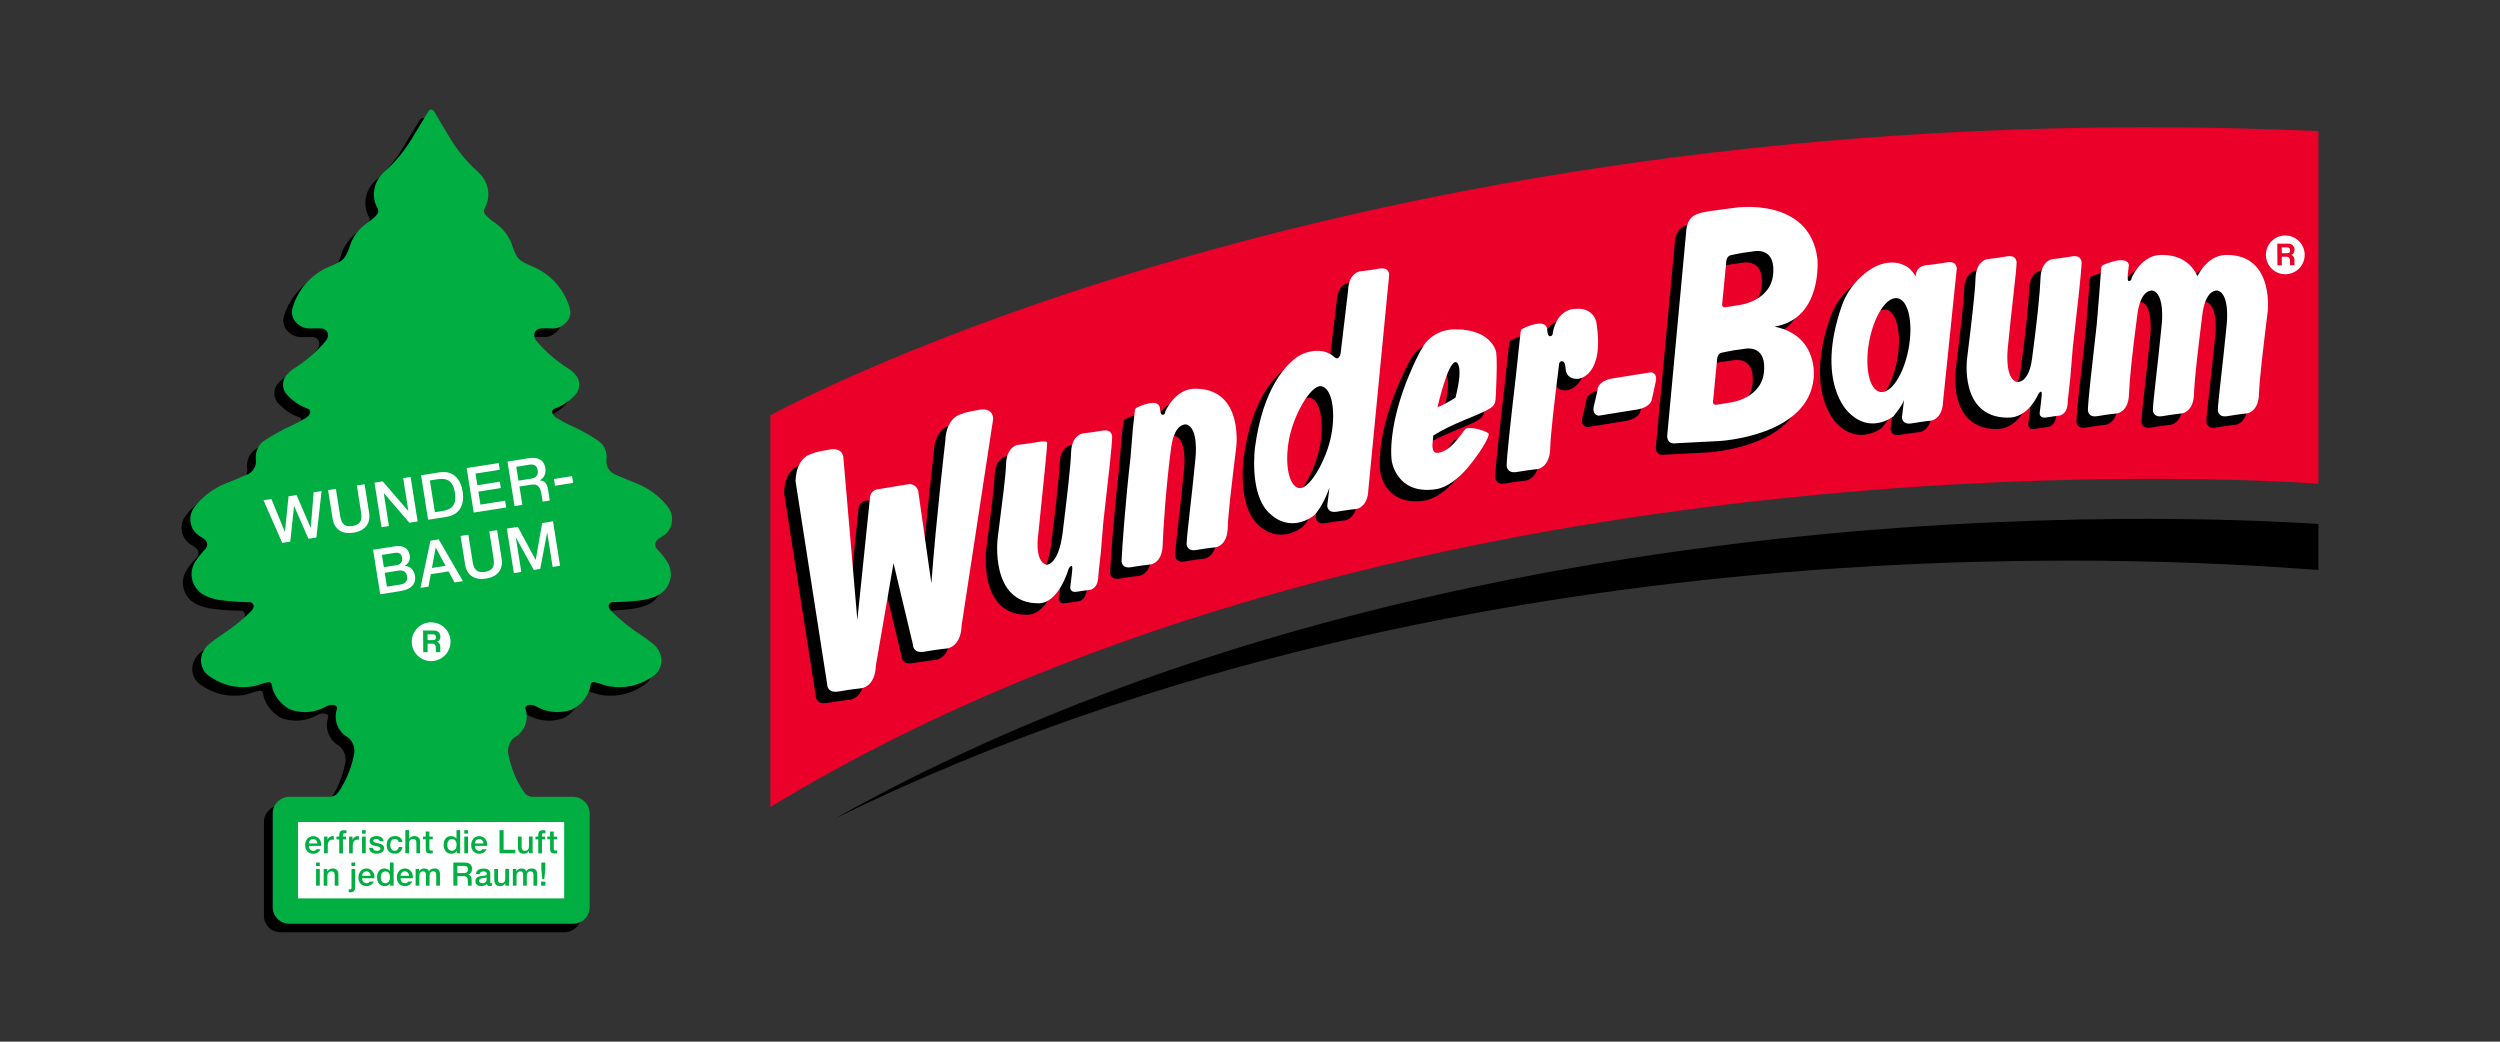 <?xml version="1.0" encoding="utf-8"?>
<!-- Generator: Adobe Illustrator 25.2.1, SVG Export Plug-In . SVG Version: 6.00 Build 0)  -->
<svg version="1.1" id="WB_Tree__x2B__Banner_Logo" xmlns="http://www.w3.org/2000/svg" xmlns:xlink="http://www.w3.org/1999/xlink"
	 x="0px" y="0px" viewBox="0 0 432 180" style="enable-background:new 0 0 432 180;" xml:space="preserve">
<rect x="0" y="0" width="432" height="180" fill="#333333" stroke="none"/>
<style type="text/css">
	.st0{fill:#EA0029;}
	.st1{fill:#FFFFFF;}
	.st2{fill-rule:evenodd;clip-rule:evenodd;}
	.st3{fill-rule:evenodd;clip-rule:evenodd;fill:#00AE42;}
	.st4{fill:#00AE42;}
	.st5{fill-rule:evenodd;clip-rule:evenodd;fill:#FFFFFF;}
</style>
<g>
	<g>
		<g>
			<path class="st0" d="M133.12,139.45V71.77c0,0,101.82-56.46,267.5-49.12v60.94C400.62,83.59,245.15,71.41,133.12,139.45z"/>
			<path d="M400.61,98.49c-17.19-1.16-144.51-11.97-256.3,42.94l0,0C253.73,80,391.86,90.1,400.62,90.53l0,0v7.96L400.61,98.49z"/>
		</g>
		<g>
			<g>
				<path d="M321.02,60.97c-0.83,4.47,0.01,8.38,1.89,8.73c1.88,0.35,4.07-2.99,4.91-7.46s-0.01-8.38-1.89-8.73
					C324.05,53.16,321.86,56.5,321.02,60.97z M329.05,49.76c0.02-2.01,2.05-1.97,2.05-1.97c0.04-0.01,1.33-0.13,3.39-0.48
					c1.72-0.29,1.66,1.09,1.66,1.09l-2.37,22.96c-0.1,3.07-2.05,3.3-2.05,3.3c-0.04,0.01-1.33,0.13-3.39,0.48
					c-1.72,0.29-1.66-1.09-1.66-1.09l0.37-3.04c0,0-0.03,0.67-1.84,2.91c0,0-3.95,3.19-7.75-0.69c0,0-5.85-5.15-1.12-18.58
					c1.68-4.51,5.34-6.38,5.34-6.38s2.05-1.36,4.45-0.79c0,0,1.26,0.31,1.94,0.99C328.81,49.23,329.05,49.76,329.05,49.76z"/>
				<path d="M155.76,113.3c0,0-0.07,1.64,1.97,1.29c2.44-0.42,3.96-0.56,4.02-0.57c0,0,2.31-0.28,2.43-3.91l5.46-35.75
					c0,0,0.09-2-2.4-1.57c-2.98,0.51-2.86,0.68-2.92,0.7c0,0-2.81,0.34-2.96,4.76c0,0-1.54,13.11-2.4,24.52l-2.22-15.57
					c0-0.86-0.71-1.57-1.57-1.57c-0.17,0-5.26,0.87-5.26,0.87c-0.86,0-1.57,0.71-1.57,1.57l-2.17,21.05l-2.4-27.89
					c0,0,0.09-2-2.4-1.57c-2.98,0.51-2.86,0.68-2.92,0.7c0,0-2.81,0.34-2.96,4.76l5.46,35.06c0,0-0.07,1.64,1.97,1.29
					c2.44-0.42,3.96-0.56,4.02-0.57c0,0,2.31-0.28,2.43-3.91l3.05-17.7L155.76,113.3z"/>
				<path d="M311.43,67.29c-0.87,10.06-16.29,10.89-16.29,10.89l-7.41,0.38c-1.72,0.29-1.61-1.27-1.61-1.27l3.26-35.04
					c0.1-3.07,2.05-3.3,2.05-3.3c0.04-0.01-0.14-0.13,1.92-0.48l4.54-0.61c0,0,12.86-1.95,14.19,8.84c0,0,0.97,10.32-7.41,11.71
					C312.39,60.01,311.43,67.29,311.43,67.29z M300.99,45.42l-1.77,0.24c-0.8,0.14-2.09,0.41-2.11,0.42c0,0-0.76,0.09-0.8,1.29
					l-0.7,7.26c0,0-0.02,0.54,0.65,0.43l2.21-0.35c0,0,5.88-0.62,5.99-5.84C304.63,44.52,300.99,45.42,300.99,45.42z M299.41,62.27
					l-1.77,0.24c-0.8,0.14-2.09,0.41-2.11,0.42c0,0-0.76,0.09-0.8,1.29l-0.7,7.26c0,0-0.02,0.54,0.65,0.43l2.21-0.35
					c0,0,5.88-0.62,5.99-5.84C303.05,61.38,299.41,62.27,299.41,62.27z"/>
				<path d="M382.92,46.02c-3.03-0.11-4.71,2.75-5.18,3.67c-0.93-1.97-2.71-3.64-6.06-3.67c-3.61-0.14-5.32,3.97-5.32,3.97
					c0,0.61-0.53,0.53-0.53,0.53c-0.37-0.12,0.07-2.7,0.07-2.7c-0.26-1.92-4.31-0.12-4.31-0.12c-0.49,0.14-0.49,0.62-0.49,0.62
					l-0.33,4.46l-0.43,5.23c-0.86,7.46-1.5,13.22-1.53,14.78c0,0-0.06,1.39,1.66,1.09c2.06-0.35,3.35-0.47,3.39-0.48
					c0,0,1.95-0.23,2.05-3.3c0.09-2.51,0.56-7.16,1.46-13.88c0.59-4.43,2.6-4.04,2.6-4.04c2.21,0.55,1.6,5.83,1.6,5.83
					c-0.73,7.47-1.5,13.22-1.53,14.78c0,0-0.06,1.39,1.66,1.09c2.06-0.35,3.35-0.47,3.39-0.48c0,0,1.95-0.23,2.05-3.3
					c0-0.02,0-0.05,0-0.07l0,0.07c0.01-0.22,0.02-0.46,0.03-0.71c0.15-2.61,0.66-6.95,1.41-13c0.01-0.06,0.01-0.11,0.02-0.17
					c0.59-4.43,2.6-4.04,2.6-4.04c2.21,0.55,1.6,5.83,1.6,5.83c-0.72,7.47-1.5,13.22-1.53,14.78c0,0-0.06,1.39,1.66,1.09
					c2.06-0.35,3.35-0.47,3.39-0.48c0,0,1.95-0.23,2.05-3.3c0.09-2.51,0.63-7.15,1.46-13.88C389.86,56.23,391.24,46.11,382.92,46.02
					z"/>
				<path d="M200.39,79.36c-0.9,6.72-1.38,14.33-1.46,16.84c-0.1,3.07-2.05,3.3-2.05,3.3c-0.04,0.01-1.33,0.13-3.39,0.48
					c-1.72,0.29-1.66-1.09-1.66-1.09c0.03-1.57,0.67-10.29,1.53-17.75l0.43-5.23l0.33-2.95c0,0,0-0.48,0.49-0.62
					c0,0,3.59-1.77,3.85,0.15c0,0,0.02,1.03,0.38,1.15c0,0,0.53,0.07,0.53-0.53c0,0,1.7-4.1,5.32-3.97
					c8.32,0.09,6.94,10.21,6.94,10.21c-0.83,6.73-1.38,11.37-1.46,13.88c-0.1,3.07-2.05,3.3-2.05,3.3
					c-0.04,0.01-1.33,0.13-3.39,0.48c-1.72,0.29-1.66-1.09-1.66-1.09c0.03-1.57,0.81-7.31,1.53-14.78c0,0,0.61-5.28-1.6-5.83
					C202.99,75.33,200.99,74.93,200.39,79.36z"/>
				<path d="M265.37,58.85c0,0,0.02,1.09,0.41,1.22c0,0,0.57,0.08,0.57-0.57c0,0,0.51-4.31,4.34-4.17c2.78,0,3.17,2.28,3.17,2.28
					c1.54,9.46-3.12,9.83-3.12,9.83c-2.27,0.13-2.19-1.83-2.19-1.83c-0.08-1.13-0.44-1.17-0.44-1.17c-0.6-0.18-0.67,0.39-0.67,0.39
					c-0.88,7.13-1.46,12.04-1.55,14.7c-0.11,3.25-2.17,3.5-2.17,3.5c-0.05,0.02-1.41,0.14-3.59,0.51c-1.82,0.31-1.76-1.16-1.76-1.16
					c0.03-1.66,0.71-7.76,1.62-15.65l0.45-4.24l0.34-3.12c0,0,0-0.51,0.52-0.66C261.3,58.68,265.1,56.81,265.37,58.85z"/>
				<path d="M245.56,79.29c0.11,0.89,0.53,1.09,1.42,0.83c2.32-0.68,3.97-3.99,4.41-4.11c1.16-0.34,3.85,0.58,3.89,0.95
					c0.06,0.42-0.99,2.62-3.58,5.75c-1.54,1.86-3.6,3.5-5.54,3.79c-6.83,1.05-7.65-4.88-7.65-4.88c-0.39-3.14,0.42-8.62,2.93-14.65
					c0.95-2.28,1.79-4.04,2.6-5.32c0,0,1.65-2.77,5.4-2.77c6.49-0.02,7.13,4,7.13,4c0.12,0.95,0.12,3.28-0.05,6.97
					c-0.09,1.61,0.03,2.12-1.36,2.89c-2.36,1.27-5.95,2.3-9.46,4.48C245.6,78.19,245.51,78.87,245.56,79.29 M249.53,70.68
					c1.55-6.08,0.03-6.14,0.03-6.14c-1.39,0.03-3.14,7.81-3.14,7.81C247.92,71.76,249.53,70.68,249.53,70.68z"/>
				<path d="M183.21,101.41l-0.26,2.08c0,0-0.04,0.95,1.14,0.74c1.41-0.24,2.29-0.32,2.31-0.33c0,0,1.33-0.16,1.4-2.25l0.11-1.21
					l0.33-2.95l0.43-5.23c0.86-7.46,1.5-13.22,1.53-14.78c0,0,0.06-1.39-1.66-1.09c-2.06,0.35-3.35,0.47-3.39,0.48
					c0,0-1.95,0.23-2.05,3.3c-0.09,2.51-0.63,7.15-1.46,13.88c-0.7,5.62-2.77,5.52-2.77,5.52c-2.21-0.55-1.43-5.33-1.43-5.33
					c0.73-7.47,1.5-14.2,1.53-15.77c0,0,0.06-0.4-1.66-0.1c-2.06,0.35-3.35,0.47-3.39,0.48c0,0-1.95,0.23-2.05,3.3
					c-0.09,2.51-0.63,6.16-1.46,12.89c0,0-1.37,11.11,6.94,11.19c3.62,0.14,5.32-5.94,5.32-5.94c0.21-0.48,0.53-0.53,0.53-0.53
					S183.45,99.66,183.21,101.41z"/>
				<path d="M350.74,71.29l-0.26,2.08c0,0-0.04,0.95,1.14,0.74c1.41-0.24,2.29-0.32,2.31-0.33c0,0,1.33-0.16,1.4-2.25l0.11-1.21
					l0.33-2.95l0.43-5.23c0.86-7.46,1.5-13.22,1.53-14.78c0,0,0.06-1.39-1.66-1.09c-2.06,0.35-3.35,0.47-3.39,0.48
					c0,0-1.95,0.23-2.05,3.3c-0.09,2.51-0.56,7.16-1.46,13.88c-0.59,4.43-2.6,4.04-2.6,4.04c-2.21-0.55-1.6-5.83-1.6-5.83
					c0.73-7.47,1.5-13.22,1.53-14.78c0,0,0.06-1.39-1.66-1.09c-2.06,0.35-3.35,0.47-3.39,0.48c0,0-1.95,0.23-2.05,3.3
					c-0.09,2.51-0.63,7.15-1.46,13.88c0,0-1.37,10.12,6.94,10.21c3.61,0.14,5.32-3.97,5.32-3.97c0.21-0.48,0.53-0.53,0.53-0.53
					S350.98,69.55,350.74,71.29z"/>
				<path d="M229.69,62.96l1.28-10.79c0.1-3.07,2.05-3.3,2.05-3.3c0.04-0.01,1.33-0.13,3.39-0.48c1.72-0.29,1.66,1.09,1.66,1.09
					l-3.6,37.14c-0.1,3.07-2.05,3.3-2.05,3.3c-0.04,0.01-1.33,0.13-3.39,0.48c-1.72,0.29-1.66-1.09-1.66-1.09l0.38-3.04
					c-1.44,3.92-2.82,4.89-2.82,4.89s-3.95,3.19-7.75-0.69c-3.32-3.38-2.3-11.16-2.3-11.16c1.41-10.54,5.53-14.47,7.5-15.78
					c0,0,2.05-1.36,4.45-0.79c0,0,1.09,0.26,1.76,0.94c0,0,0.34,0.37,0.66,0.17C229.24,63.84,229.61,63.63,229.69,62.96z
					 M220.77,77.89c-0.81,4.33-0.04,8.11,1.72,8.43c1.76,0.33,4.77-4.83,5.58-9.17c0.81-4.33,0.04-8.11-1.72-8.43
					C224.59,68.39,221.58,73.56,220.77,77.89z"/>
				<path d="M284.13,67.99c0.4-1.61-0.82-1.69-0.82-1.69l-6.11,0.98c-2.94,0.35-3.07,1.8-3.07,1.8c-0.07,0.4-0.26,1.38-0.67,3.03
					c-0.4,1.61,0.82,1.69,0.82,1.69l6.11-0.98c2.94-0.35,3.07-1.8,3.07-1.8L284.13,67.99z"/>
			</g>
			<g>
				<path class="st1" d="M323,59c-0.83,4.47,0.01,8.38,1.89,8.73c1.88,0.35,4.07-2.99,4.91-7.46c0.83-4.47-0.01-8.38-1.89-8.73
					C326.03,51.18,323.83,54.53,323,59z M331.03,47.78c0.02-2.01,2.05-1.97,2.05-1.97c0.04-0.01,1.33-0.13,3.39-0.48
					c1.72-0.29,1.66,1.09,1.66,1.09l-2.37,22.96c-0.1,3.07-2.05,3.3-2.05,3.3c-0.04,0.01-1.33,0.13-3.39,0.48
					c-1.72,0.29-1.66-1.09-1.66-1.09l0.37-3.04c0,0-0.03,0.67-1.84,2.91c0,0-3.95,3.19-7.75-0.69c0,0-5.85-5.15-1.12-18.58
					c1.68-4.51,5.34-6.38,5.34-6.38s2.05-1.36,4.45-0.79c0,0,1.26,0.31,1.94,0.99C330.78,47.25,331.03,47.78,331.03,47.78z"/>
				<path class="st1" d="M157.74,111.32c0,0-0.07,1.64,1.97,1.29c2.44-0.42,3.96-0.56,4.02-0.57c0,0,2.31-0.28,2.43-3.91l5.46-35.75
					c0,0,0.09-2-2.4-1.57c-2.98,0.51-2.86,0.68-2.92,0.7c0,0-2.81,0.34-2.96,4.76c0,0-1.54,13.11-2.4,24.52l-2.22-15.57
					c0-0.86-0.71-1.57-1.57-1.57c-0.17,0-5.26,0.87-5.26,0.87c-0.86,0-1.57,0.71-1.57,1.57l-2.17,21.05l-2.4-27.89
					c0,0,0.09-2-2.4-1.57c-2.98,0.51-2.86,0.68-2.92,0.7c0,0-2.81,0.34-2.96,4.76l5.46,35.06c0,0-0.07,1.64,1.97,1.29
					c2.44-0.42,3.96-0.56,4.02-0.57c0,0,2.31-0.28,2.43-3.91l3.05-17.7L157.74,111.32z"/>
				<path class="st1" d="M313.4,65.32c-0.87,10.06-16.29,10.89-16.29,10.89l-7.41,0.38c-1.72,0.29-1.61-1.27-1.61-1.27l3.26-35.04
					c0.1-3.07,2.05-3.3,2.05-3.3c0.04-0.01-0.14-0.13,1.92-0.48l4.54-0.61c0,0,12.86-1.95,14.19,8.84c0,0,0.97,10.32-7.41,11.71
					C314.37,58.04,313.4,65.32,313.4,65.32z M302.96,43.44l-1.77,0.24c-0.8,0.14-2.09,0.41-2.11,0.42c0,0-0.76,0.09-0.8,1.29
					l-0.7,7.26c0,0-0.02,0.54,0.65,0.43l2.21-0.35c0,0,5.88-0.62,5.99-5.84C306.6,42.55,302.96,43.44,302.96,43.44z M301.38,60.29
					l-1.77,0.24c-0.8,0.14-2.09,0.41-2.11,0.42c0,0-0.76,0.09-0.8,1.29l-0.7,7.26c0,0-0.02,0.54,0.65,0.43l2.21-0.35
					c0,0,5.88-0.62,5.99-5.84C305.02,59.4,301.38,60.29,301.38,60.29z"/>
				<path class="st1" d="M384.9,44.05c-3.03-0.11-4.71,2.75-5.18,3.67c-0.93-1.97-2.71-3.64-6.06-3.67
					c-3.62-0.14-5.32,3.97-5.32,3.97c0,0.61-0.53,0.53-0.53,0.53c-0.37-0.12,0.07-2.7,0.07-2.7c-0.26-1.92-4.31-0.12-4.31-0.12
					c-0.49,0.14-0.49,0.62-0.49,0.62l-0.33,4.46l-0.43,5.23c-0.86,7.46-1.5,13.22-1.53,14.78c0,0-0.06,1.39,1.66,1.09
					c2.06-0.35,3.35-0.47,3.39-0.48c0,0,1.95-0.23,2.05-3.3c0.09-2.51,0.56-7.16,1.46-13.88c0.59-4.43,2.6-4.04,2.6-4.04
					c2.21,0.55,1.6,5.83,1.6,5.83c-0.73,7.47-1.5,13.22-1.53,14.78c0,0-0.06,1.39,1.66,1.09c2.06-0.35,3.35-0.47,3.39-0.48
					c0,0,1.95-0.23,2.05-3.3c0-0.02,0-0.05,0-0.07l0,0.07c0.01-0.22,0.02-0.46,0.03-0.71c0.15-2.61,0.66-6.95,1.41-13
					c0.01-0.06,0.01-0.11,0.02-0.17c0.59-4.43,2.6-4.04,2.6-4.04c2.21,0.55,1.6,5.83,1.6,5.83c-0.73,7.47-1.5,13.22-1.53,14.78
					c0,0-0.06,1.39,1.66,1.09c2.06-0.35,3.35-0.47,3.39-0.48c0,0,1.95-0.23,2.05-3.3c0.09-2.51,0.63-7.15,1.46-13.88
					C391.84,54.25,393.21,44.14,384.9,44.05z"/>
				<path class="st1" d="M202.37,77.39c-0.9,6.72-1.38,14.33-1.46,16.84c-0.1,3.07-2.05,3.3-2.05,3.3
					c-0.04,0.01-1.33,0.13-3.39,0.48c-1.72,0.29-1.66-1.09-1.66-1.09c0.03-1.57,0.67-10.29,1.53-17.75l0.43-5.23l0.33-2.95
					c0,0,0-0.48,0.49-0.62c0,0,3.59-1.77,3.85,0.15c0,0,0.02,1.03,0.38,1.15c0,0,0.53,0.07,0.53-0.53c0,0,1.7-4.1,5.32-3.97
					c8.32,0.09,6.94,10.21,6.94,10.21c-0.83,6.73-1.38,11.37-1.46,13.88c-0.1,3.07-2.05,3.3-2.05,3.3
					c-0.04,0.01-1.33,0.13-3.39,0.48c-1.72,0.29-1.66-1.09-1.66-1.09c0.03-1.57,0.81-7.31,1.53-14.78c0,0,0.61-5.28-1.6-5.83
					C204.97,73.35,202.96,72.96,202.37,77.39z"/>
				<path class="st1" d="M267.35,56.87c0,0,0.02,1.09,0.41,1.22c0,0,0.57,0.08,0.57-0.57c0,0,0.51-4.31,4.34-4.17
					c2.78,0,3.17,2.28,3.17,2.28c1.54,9.46-3.12,9.83-3.12,9.83c-2.27,0.13-2.19-1.83-2.19-1.83c-0.08-1.13-0.44-1.17-0.44-1.17
					c-0.6-0.18-0.67,0.39-0.67,0.39c-0.88,7.13-1.46,12.04-1.55,14.7c-0.11,3.25-2.17,3.5-2.17,3.5c-0.05,0.02-1.41,0.14-3.59,0.51
					c-1.82,0.31-1.76-1.16-1.76-1.16c0.03-1.66,0.71-7.76,1.62-15.65l0.45-4.24l0.34-3.12c0,0,0-0.51,0.52-0.66
					C263.28,56.7,267.08,54.83,267.35,56.87z"/>
				<path class="st1" d="M247.54,77.32c0.11,0.89,0.53,1.09,1.42,0.83c2.32-0.68,3.97-3.99,4.41-4.11c1.16-0.34,3.85,0.58,3.89,0.95
					c0.06,0.42-0.99,2.62-3.58,5.75c-1.54,1.86-3.6,3.5-5.54,3.79c-6.83,1.05-7.65-4.88-7.65-4.88c-0.39-3.14,0.42-8.62,2.93-14.65
					c0.95-2.28,1.79-4.04,2.6-5.32c0,0,1.65-2.77,5.4-2.77c6.49-0.02,7.13,4,7.13,4c0.12,0.95,0.12,3.28-0.05,6.97
					c-0.09,1.61,0.03,2.12-1.36,2.89c-2.36,1.27-5.95,2.3-9.46,4.48C247.58,76.21,247.49,76.89,247.54,77.32 M251.51,68.7
					c1.55-6.08,0.03-6.14,0.03-6.14c-1.39,0.03-3.14,7.81-3.14,7.81C249.89,69.78,251.51,68.7,251.51,68.7z"/>
				<path class="st1" d="M185.19,99.43l-0.26,2.08c0,0-0.04,0.95,1.14,0.74c1.41-0.24,2.29-0.32,2.31-0.33c0,0,1.33-0.16,1.4-2.25
					l0.11-1.21l0.33-2.95l0.43-5.23c0.86-7.46,1.5-13.22,1.53-14.78c0,0,0.06-1.39-1.66-1.09c-2.06,0.35-3.35,0.47-3.39,0.48
					c0,0-1.95,0.23-2.05,3.3c-0.09,2.51-0.63,7.15-1.46,13.88c-0.7,5.62-2.77,5.52-2.77,5.52c-2.21-0.55-1.43-5.33-1.43-5.33
					c0.73-7.47,1.5-14.2,1.53-15.77c0,0,0.06-0.4-1.66-0.1c-2.06,0.35-3.35,0.47-3.39,0.48c0,0-1.95,0.23-2.05,3.3
					c-0.09,2.51-0.63,6.16-1.46,12.89c0,0-1.37,11.11,6.94,11.19c3.62,0.14,5.32-5.94,5.32-5.94c0.21-0.48,0.53-0.53,0.53-0.53
					S185.43,97.69,185.19,99.43z"/>
				<path class="st1" d="M352.71,69.32l-0.26,2.08c0,0-0.04,0.95,1.14,0.74c1.41-0.24,2.29-0.32,2.31-0.33c0,0,1.33-0.16,1.4-2.25
					l0.11-1.21l0.33-2.95l0.43-5.23c0.86-7.46,1.5-13.22,1.53-14.78c0,0,0.06-1.39-1.66-1.09c-2.06,0.35-3.35,0.47-3.39,0.48
					c0,0-1.95,0.23-2.05,3.3c-0.09,2.51-0.56,7.16-1.46,13.88c-0.59,4.43-2.6,4.04-2.6,4.04c-2.21-0.55-1.6-5.83-1.6-5.83
					c0.73-7.47,1.5-13.22,1.53-14.78c0,0,0.06-1.39-1.66-1.09c-2.06,0.35-3.35,0.47-3.39,0.48c0,0-1.95,0.23-2.05,3.3
					c-0.09,2.51-0.63,7.15-1.46,13.88c0,0-1.37,10.12,6.94,10.21c3.61,0.14,5.32-3.97,5.32-3.97c0.21-0.48,0.53-0.53,0.53-0.53
					S352.95,67.57,352.71,69.32z"/>
				<path class="st1" d="M231.67,60.98l1.28-10.79c0.1-3.07,2.05-3.3,2.05-3.3c0.04-0.01,1.33-0.13,3.39-0.48
					c1.72-0.29,1.66,1.09,1.66,1.09l-3.6,37.14c-0.1,3.07-2.05,3.3-2.05,3.3c-0.04,0.01-1.33,0.13-3.39,0.48
					c-1.72,0.29-1.66-1.09-1.66-1.09l0.38-3.04c-1.44,3.92-2.82,4.89-2.82,4.89s-3.95,3.19-7.75-0.69
					c-3.32-3.38-2.3-11.16-2.3-11.16c1.41-10.54,5.53-14.47,7.5-15.78c0,0,2.06-1.36,4.45-0.79c0,0,1.09,0.26,1.76,0.94
					c0,0,0.34,0.37,0.66,0.17C231.21,61.87,231.59,61.66,231.67,60.98z M222.75,75.91c-0.81,4.33-0.04,8.11,1.72,8.43
					c1.76,0.33,4.77-4.83,5.58-9.17c0.81-4.33,0.04-8.11-1.72-8.43C226.57,66.42,223.56,71.58,222.75,75.91z"/>
				<path class="st1" d="M286.1,66.02c0.4-1.61-0.82-1.69-0.82-1.69l-6.11,0.98c-2.94,0.35-3.07,1.8-3.07,1.8
					c-0.07,0.4-0.26,1.38-0.67,3.03c-0.4,1.61,0.82,1.69,0.82,1.69l6.11-0.98c2.94-0.35,3.07-1.8,3.07-1.8L286.1,66.02z"/>
			</g>
		</g>
		<g id="_xAE__1_">
			<path class="st1" d="M394.9,47.39c-1.85,0-3.35-1.5-3.35-3.35c0-1.85,1.5-3.35,3.35-3.35c1.85,0,3.35,1.5,3.35,3.35
				C398.25,45.89,396.75,47.39,394.9,47.39z"/>
			<path class="st0" d="M396.48,45.18l0-0.25c0-0.26-0.08-0.45-0.16-0.58c-0.07-0.13-0.22-0.22-0.39-0.29
				c0.21-0.08,0.35-0.2,0.44-0.37c0.09-0.17,0.13-0.35,0.13-0.53c0-0.15-0.02-0.28-0.07-0.39c-0.05-0.12-0.11-0.22-0.19-0.32
				c-0.1-0.11-0.21-0.2-0.35-0.26c-0.14-0.06-0.33-0.09-0.59-0.09l-1.79,0.01l0.03,3.74l0.76-0.01l-0.01-1.47l0.76-0.01
				c0.22,0,0.37,0.04,0.45,0.12c0.08,0.08,0.18,0.23,0.2,0.45c0.02,0.22,0.01,0.4,0.02,0.9l0.77,0
				C396.49,45.85,396.48,45.35,396.48,45.18z M395.51,43.7c-0.09,0.04-0.21,0.06-0.38,0.06l-0.84,0l-0.01-1.01l0.86-0.01
				c0.16,0,0.28,0.02,0.37,0.07c0.14,0.08,0.21,0.23,0.22,0.46C395.73,43.49,395.66,43.63,395.51,43.7z"/>
		</g>
	</g>
	<g>
		<path class="st2" d="M100.41,158.27v-16.24c0-1.57-1.3-2.83-2.84-2.86h-6.95c-0.63,0-1.24-0.3-1.57-0.84
			c-1.3-1.9-2.21-4.1-2.66-6.36c-0.27-1.08,0.45-1.99,0.94-3.01c0.67-1.4,1.69-2.64,2.21-3.64c0.24-0.45-0.09-0.96-0.24-1.42
			c-0.03-0.21,0.09-0.39,0.27-0.48c0.48-0.21,1.06-0.18,1.54,0.09c1.12,0.66,2.45,1.02,3.81,1.02c0.7,0,2-0.21,2.6-0.51
			c1.57-0.84,2.78-2.5,3.02-3.98c0.09-0.96,0.7-0.72,1.66-0.42c0.21,0.06,0.55,0.18,0.76,0.24c0.82,0.27,1.72,0.36,2.63,0.36
			c2.09,0,4.14-0.69,5.87-1.96c0.85-0.6,1.36-1.6,1.36-2.68c0-0.18-0.03-0.39-0.06-0.57c-0.15-0.78-0.58-1.53-1.15-2.08
			c-0.7-0.57-1.45-1.14-2.24-1.66c-1.9-1.23-3.6-2.59-5.2-4.16c-0.21-0.21-0.36-0.45-0.45-0.72c-0.06-0.27,0.06-0.54,0.27-0.72
			c0.15-0.09,0.3-0.15,0.48-0.15c1.57,0,3.08-0.09,4.66-0.3c0.97-0.09,2-0.36,2.9-0.78c1.45-0.66,2.42-2.14,2.42-3.74
			c0-0.78-0.24-1.59-0.7-2.26c-0.48-0.72-1.06-1.42-1.66-2.05c-0.45-0.45-0.45-1.15-0.03-1.57c0.24-0.24,0.93-0.28,0.82-0.6
			c-0.65-1.88,1.78-1.75,1.78-3.01c0-0.33-0.03-0.66-0.12-0.96c-0.15-0.48-0.4-0.9-0.7-1.3c-1.39-1.75-3.21-3.07-5.23-3.91
			c-1.27-0.48-2.54-1.02-3.81-1.57c-1.06-0.48-1.6-1.51-1.48-2.56c0.03-0.15,0.03-0.3,0.03-0.45c0-1.2-0.57-2.29-1.6-2.92
			c-1.45-0.96-2.99-1.81-4.6-2.53c-0.88-0.39-1.72-0.87-2.54-1.36c-0.33-0.21-0.55-0.51-0.67-0.87c-0.06-0.27,0.09-0.57,0.36-0.66
			c1.48-0.51,2.81-1.44,3.81-2.62c0.3-0.39,0.48-0.9,0.51-1.42v-0.12c0-0.63-0.21-1.27-0.67-1.72c-0.36-0.45-0.79-0.81-1.27-1.11
			c-1.99-1.27-3.84-2.86-5.38-4.64c-0.3-0.36-0.45-0.75-0.45-1.14c0-0.6,0.51-1.08,1.09-1.11c0.7-0.03,1.39-0.03,2.08,0h0.06
			c0.82,0,1.63-0.36,2.21-0.99c0.51-0.48,0.79-1.15,0.79-1.84c0-0.27-0.06-0.51-0.12-0.78c-0.97-3.19-3.3-5.81-6.38-7.08
			c-0.58-0.24-1.12-0.48-1.66-0.78c-0.54-0.27-1-0.75-1.27-1.33c-0.21-0.42-0.39-0.87-0.54-1.32c-0.52-1.72-1.6-3.13-3.08-4.16
			c-0.4-0.27-0.82-0.57-1.18-0.93c-0.21-0.18-0.39-0.36-0.55-0.6c-0.18-0.24-0.21-0.6-0.06-0.9c0.45-0.75,0.67-1.6,0.67-2.44
			c0-1.5-0.67-2.89-1.76-3.88c-1.84-1.63-3.42-3.53-4.72-5.63c-1.15-1.93-1.69-2.77-2.87-4.82c-0.12-0.19-0.4-0.36-0.52-0.36
			c-0.12,0-0.44,0.19-0.51,0.36c-1.24,2.05-1.78,2.89-2.93,4.82c-1.3,2.11-2.87,4.01-4.72,5.63c-1.09,0.99-1.75,2.38-1.75,3.88
			c0,0.85,0.21,1.69,0.66,2.44c0.15,0.3,0.12,0.66-0.06,0.9c-0.15,0.24-0.33,0.42-0.54,0.6c-0.36,0.36-0.79,0.66-1.18,0.93
			c-1.48,1.02-2.57,2.44-3.08,4.16c-0.15,0.45-0.33,0.9-0.55,1.32c-0.27,0.57-0.72,1.05-1.27,1.33c-0.55,0.3-1.09,0.54-1.66,0.78
			c-3.08,1.26-5.41,3.89-6.38,7.08c-0.06,0.27-0.12,0.51-0.12,0.78c0,0.69,0.27,1.35,0.79,1.84c0.58,0.63,1.39,0.99,2.21,0.99H52
			c0.7-0.03,1.39-0.03,2.09,0c0.57,0.03,1.09,0.51,1.09,1.11c0,0.39-0.15,0.78-0.45,1.14c-1.54,1.78-3.39,3.37-5.38,4.64
			c-0.48,0.3-0.91,0.66-1.27,1.11c-0.45,0.45-0.67,1.08-0.67,1.72v0.12c0.03,0.51,0.21,1.02,0.51,1.42c1,1.18,2.33,2.11,3.81,2.62
			c0.27,0.09,0.42,0.39,0.36,0.66c-0.12,0.36-0.33,0.66-0.66,0.87c-0.82,0.48-1.66,0.96-2.54,1.36c-1.6,0.72-3.15,1.57-4.6,2.53
			c-1.03,0.63-1.6,1.72-1.6,2.92c0,0.15,0,0.3,0.03,0.45c0.12,1.05-0.42,2.08-1.48,2.56c-1.27,0.54-2.54,1.08-3.81,1.57
			c-2.03,0.84-3.84,2.17-5.23,3.91c-0.3,0.39-0.55,0.81-0.7,1.3c-0.09,0.3-0.12,0.63-0.12,0.96c0,1.26,0.67,2.41,1.78,3.01
			c0.3,0.15,0.58,0.36,0.82,0.6c0.42,0.42,0.42,1.11-0.03,1.57c-0.61,0.63-1.18,1.32-1.66,2.05c-0.45,0.66-0.7,1.47-0.7,2.26
			c0,1.6,0.97,3.07,2.42,3.74c0.91,0.42,1.94,0.69,2.9,0.78c1.57,0.21,3.08,0.3,4.66,0.3c0.18,0,0.33,0.06,0.48,0.15
			c0.21,0.18,0.33,0.45,0.27,0.72c-0.09,0.27-0.24,0.51-0.45,0.72c-1.6,1.57-3.3,2.92-5.2,4.16c-0.79,0.51-1.54,1.09-2.24,1.66
			c-0.57,0.54-1,1.29-1.15,2.08c-0.03,0.18-0.06,0.39-0.06,0.57c0,1.09,0.52,2.08,1.36,2.68c1.72,1.26,3.78,1.96,5.86,1.96
			c0.91,0,1.82-0.09,2.63-0.36c0.21-0.06,0.55-0.18,0.76-0.24c0.97-0.3,1.57-0.54,1.66,0.42c0.24,1.48,1.45,3.13,3.02,3.98
			c0.6,0.3,1.9,0.51,2.6,0.51c1.36,0,2.69-0.36,3.81-1.02c0.48-0.27,1.06-0.3,1.54-0.09c0.18,0.09,0.3,0.27,0.27,0.48
			c-0.15,0.45-0.24,0.9-0.24,1.42c0,1.51,0.85,2.92,2.21,3.64c0.85,0.75,1.21,1.93,0.94,3.01c-0.45,2.26-1.36,4.46-2.66,6.36
			c-0.33,0.54-0.94,0.84-1.57,0.84h-6.96c-1.54,0.03-2.84,1.3-2.84,2.86v16.24c0,1.57,1.3,2.83,2.87,2.83h49.02
			C99.11,161.1,100.41,159.86,100.41,158.27"/>
		<path class="st3" d="M101.89,156.79v-16.24c0-1.57-1.3-2.83-2.84-2.86H92.1c-0.63,0-1.24-0.3-1.57-0.84
			c-1.3-1.9-2.21-4.1-2.66-6.36c-0.27-1.08,0.09-2.26,0.94-3.01c1.36-0.72,2.21-2.14,2.21-3.64c0-0.51-0.09-0.96-0.24-1.42
			c-0.03-0.21,0.09-0.39,0.27-0.48c0.48-0.21,1.06-0.18,1.54,0.09c1.12,0.66,2.45,1.02,3.81,1.02c0.7,0,1.99-0.21,2.6-0.51
			c1.57-0.84,2.78-2.5,3.02-3.98c0.09-0.96,0.7-0.72,1.66-0.42c0.21,0.06,0.54,0.18,0.76,0.24c0.82,0.27,1.72,0.36,2.63,0.36
			c2.09,0,4.14-0.69,5.87-1.96c0.85-0.6,1.36-1.6,1.36-2.68c0-0.18-0.03-0.39-0.06-0.57c-0.15-0.78-0.58-1.53-1.15-2.08
			c-0.7-0.57-1.45-1.14-2.24-1.66c-1.9-1.23-3.6-2.59-5.2-4.16c-0.21-0.21-0.36-0.45-0.45-0.72c-0.06-0.27,0.06-0.54,0.27-0.72
			c0.15-0.09,0.3-0.15,0.48-0.15c1.57,0,3.08-0.09,4.66-0.3c0.97-0.09,2-0.36,2.9-0.78c1.45-0.66,2.42-2.14,2.42-3.74
			c0-0.78-0.24-1.59-0.7-2.26c-0.48-0.72-1.06-1.42-1.66-2.05c-0.45-0.45-0.45-1.15-0.03-1.57c0.24-0.24,0.51-0.45,0.82-0.6
			c1.12-0.6,1.78-1.75,1.78-3.01c0-0.33-0.03-0.66-0.12-0.96c-0.15-0.48-0.39-0.9-0.7-1.3c-1.39-1.75-3.21-3.07-5.23-3.91
			c-1.27-0.48-2.54-1.02-3.81-1.57c-1.06-0.48-1.6-1.51-1.48-2.56c0.03-0.15,0.03-0.3,0.03-0.45c0-1.2-0.57-2.29-1.6-2.92
			c-1.45-0.96-2.99-1.81-4.6-2.53c-0.88-0.39-1.72-0.87-2.54-1.36c-0.33-0.21-0.55-0.51-0.67-0.87c-0.06-0.27,0.09-0.57,0.36-0.66
			c1.48-0.51,2.81-1.45,3.81-2.62c0.3-0.39,0.48-0.9,0.51-1.42v-0.12c0-0.63-0.21-1.27-0.67-1.72c-0.36-0.45-0.79-0.81-1.27-1.11
			c-2-1.26-3.84-2.86-5.38-4.64c-0.3-0.36-0.45-0.75-0.45-1.14c0-0.6,0.51-1.08,1.09-1.11c0.7-0.03,1.39-0.03,2.08,0h0.06
			c0.82,0,1.63-0.36,2.21-0.99c0.51-0.48,0.79-1.15,0.79-1.84c0-0.27-0.06-0.51-0.12-0.78c-0.97-3.19-3.3-5.81-6.38-7.08
			c-0.58-0.24-1.12-0.48-1.66-0.78c-0.54-0.27-1-0.75-1.27-1.33c-0.21-0.42-0.39-0.87-0.54-1.32c-0.51-1.72-1.6-3.13-3.08-4.16
			c-0.39-0.27-0.82-0.57-1.18-0.93c-0.21-0.18-0.39-0.36-0.55-0.6c-0.18-0.24-0.21-0.6-0.06-0.9c0.45-0.75,0.67-1.6,0.67-2.44
			c0-1.5-0.67-2.89-1.76-3.88c-1.84-1.63-3.42-3.52-4.72-5.63c-1.15-1.93-1.7-2.77-2.87-4.82c-0.12-0.19-0.4-0.36-0.52-0.36
			c-0.12,0-0.44,0.19-0.51,0.36c-1.24,2.05-1.78,2.89-2.93,4.82c-1.3,2.11-2.87,4.01-4.72,5.63c-1.09,0.99-1.75,2.38-1.75,3.88
			c0,0.84,0.21,1.69,0.67,2.44c0.15,0.3,0.12,0.66-0.06,0.9c-0.15,0.24-0.33,0.42-0.54,0.6c-0.36,0.36-0.79,0.66-1.18,0.93
			c-1.48,1.02-2.57,2.44-3.08,4.16c-0.15,0.45-0.33,0.9-0.55,1.32c-0.27,0.57-0.72,1.05-1.27,1.33c-0.54,0.3-1.09,0.54-1.66,0.78
			c-3.08,1.26-5.41,3.89-6.38,7.08c-0.06,0.27-0.12,0.51-0.12,0.78c0,0.69,0.27,1.35,0.79,1.84c0.58,0.63,1.39,0.99,2.21,0.99h0.06
			c0.7-0.03,1.39-0.03,2.09,0c0.57,0.03,1.09,0.51,1.09,1.11c0,0.39-0.15,0.78-0.45,1.14c-1.54,1.78-3.39,3.38-5.38,4.64
			c-0.48,0.3-0.91,0.66-1.27,1.11c-0.45,0.45-0.67,1.08-0.67,1.72v0.12c0.03,0.51,0.21,1.02,0.52,1.42c1,1.18,2.33,2.11,3.81,2.62
			c0.27,0.09,0.42,0.39,0.36,0.66c-0.12,0.36-0.33,0.66-0.66,0.87c-0.82,0.48-1.66,0.96-2.54,1.36c-1.6,0.72-3.14,1.57-4.6,2.53
			c-1.03,0.63-1.6,1.72-1.6,2.92c0,0.15,0,0.3,0.03,0.45c0.12,1.05-0.42,2.08-1.48,2.56c-1.27,0.54-2.54,1.08-3.81,1.57
			c-2.03,0.84-3.84,2.17-5.23,3.91c-0.3,0.39-0.55,0.81-0.7,1.3c-0.09,0.3-0.12,0.63-0.12,0.96c0,1.26,0.67,2.41,1.78,3.01
			c0.3,0.15,0.58,0.36,0.82,0.6c0.42,0.42,0.42,1.11-0.03,1.57c-0.61,0.63-1.18,1.32-1.66,2.05c-0.45,0.66-0.7,1.47-0.7,2.26
			c0,1.6,0.97,3.07,2.42,3.74c0.91,0.42,1.94,0.69,2.9,0.78c1.57,0.21,3.08,0.3,4.66,0.3c0.18,0,0.33,0.06,0.48,0.15
			c0.21,0.18,0.33,0.45,0.27,0.72c-0.09,0.27-0.24,0.51-0.45,0.72c-1.6,1.57-3.3,2.92-5.2,4.16c-0.79,0.51-1.54,1.09-2.24,1.66
			c-0.57,0.54-1,1.29-1.15,2.08c-0.03,0.18-0.06,0.39-0.06,0.57c0,1.09,0.52,2.08,1.36,2.68c1.72,1.26,3.78,1.96,5.86,1.96
			c0.91,0,1.82-0.09,2.63-0.36c0.21-0.06,0.55-0.18,0.76-0.24c0.97-0.3,1.57-0.54,1.66,0.42c0.24,1.48,1.45,3.13,3.03,3.98
			c0.6,0.3,1.9,0.51,2.6,0.51c1.36,0,2.69-0.36,3.81-1.02c0.48-0.27,1.06-0.3,1.54-0.09c0.18,0.09,0.3,0.27,0.27,0.48
			c-0.15,0.45-0.24,0.9-0.24,1.42c0,1.51,0.85,2.92,2.21,3.64c0.85,0.75,1.21,1.93,0.94,3.01c-0.45,2.26-1.36,4.46-2.66,6.36
			c-0.33,0.54-0.94,0.84-1.57,0.84h-6.96c-1.54,0.03-2.84,1.3-2.84,2.86v16.24c0,1.57,1.3,2.83,2.87,2.83h49.02
			C100.59,159.62,101.89,158.38,101.89,156.79"/>
		<g>
			<path class="st1" d="M74.5,114.24c-1.85,0-3.35-1.5-3.35-3.35c0-1.85,1.5-3.35,3.35-3.35c1.85,0,3.35,1.5,3.35,3.35
				C77.85,112.74,76.35,114.24,74.5,114.24"/>
			<path class="st4" d="M76.08,112.02v-0.25c0-0.26-0.08-0.45-0.16-0.58c-0.07-0.13-0.22-0.22-0.39-0.29
				c0.21-0.08,0.35-0.19,0.44-0.37c0.09-0.17,0.13-0.35,0.13-0.52c0-0.15-0.02-0.28-0.07-0.39c-0.05-0.12-0.11-0.22-0.19-0.32
				c-0.1-0.11-0.21-0.2-0.35-0.26c-0.14-0.06-0.33-0.09-0.59-0.09l-1.79,0.01l0.03,3.74l0.76,0l-0.01-1.47l0.76-0.01
				c0.22,0,0.37,0.04,0.45,0.12c0.08,0.08,0.19,0.23,0.2,0.45c0.02,0.22,0.01,0.4,0.02,0.9l0.77,0
				C76.09,112.7,76.08,112.2,76.08,112.02 M75.11,110.55c-0.09,0.04-0.21,0.06-0.38,0.07l-0.84,0l-0.01-1.01l0.86,0
				c0.16,0,0.28,0.02,0.37,0.06c0.14,0.08,0.21,0.23,0.22,0.46C75.33,110.34,75.25,110.47,75.11,110.55"/>
		</g>
		<g>
			
				<rect x="95.72" y="82.54" transform="matrix(0.988 -0.157 0.157 0.988 -11.808 16.249)" class="st1" width="3.17" height="1.18"/>
			<path class="st1" d="M64.47,95l3.74-0.59c1.38-0.22,2.38,0.26,2.59,1.55c0.12,0.78-0.19,1.4-0.84,1.81l0,0.02
				c0.97,0.06,1.59,0.71,1.76,1.75c0.19,1.21-0.5,2.28-2.49,2.59l-3.53,0.56L64.47,95z M66.33,98.01l2.2-0.35
				c0.65-0.1,1.07-0.55,0.96-1.24c-0.12-0.78-0.56-0.99-1.3-0.88l-2.2,0.35L66.33,98.01z M66.86,101.38l2.38-0.38
				c0.82-0.13,1.22-0.65,1.1-1.42c-0.12-0.75-0.66-1.11-1.48-0.98l-2.38,0.38L66.86,101.38z"/>
			<path class="st1" d="M74.38,93.43l1.43-0.23l4.18,7.22l-1.44,0.23l-1.04-1.92l-3.07,0.49l-0.4,2.15l-1.39,0.22L74.38,93.43z
				 M74.64,98.14l2.35-0.37l-1.68-3.12l-0.03,0L74.64,98.14z"/>
			<path class="st1" d="M79.58,92.61l1.35-0.21l0.71,4.48c0.16,1.03,0.42,2.22,2.16,1.94c1.75-0.28,1.62-1.48,1.46-2.52l-0.71-4.48
				l1.35-0.21l0.78,4.92c0.31,1.97-0.79,3.15-2.69,3.45c-1.9,0.3-3.31-0.48-3.62-2.45L79.58,92.61z"/>
			<polygon class="st1" points="87.58,91.34 89.48,91.04 92.55,96.73 92.58,96.72 93.69,90.38 95.56,90.08 96.78,97.77 95.5,97.97 
				94.56,92.04 94.54,92.04 93.35,98.31 92.24,98.49 89.16,92.89 89.14,92.89 90.08,98.83 88.8,99.03 			"/>
			<polygon class="st1" points="45.53,86.44 46.9,86.23 49.22,91.89 49.24,91.88 49.86,85.76 51.24,85.54 53.68,91.18 53.7,91.18 
				54.2,85.07 55.57,84.85 54.67,92.88 53.3,93.1 50.83,87.46 50.81,87.46 50.16,93.59 48.77,93.81 			"/>
			<path class="st1" d="M56.69,84.68l1.35-0.21l0.71,4.48c0.16,1.03,0.42,2.22,2.16,1.94c1.75-0.28,1.62-1.48,1.46-2.52l-0.71-4.48
				L63,83.68l0.78,4.92c0.31,1.97-0.79,3.15-2.69,3.45c-1.9,0.3-3.31-0.48-3.62-2.45L56.69,84.68z"/>
			<polygon class="st1" points="64.71,83.41 66.13,83.18 70.54,88.29 70.56,88.29 69.67,82.62 70.95,82.42 72.17,90.11 70.74,90.33 
				66.35,85.23 66.32,85.24 67.21,90.89 65.93,91.1 			"/>
			<path class="st1" d="M72.76,82.13l3.19-0.51c2.37-0.38,3.67,1.19,4,3.31c0.34,2.12-0.41,4.01-2.78,4.38l-3.19,0.5L72.76,82.13z
				 M75.15,88.51l1.33-0.21c2.11-0.33,2.37-1.61,2.13-3.15c-0.24-1.54-0.89-2.67-3-2.34l-1.33,0.21L75.15,88.51z"/>
			<polygon class="st1" points="80.64,80.88 86.18,80.01 86.36,81.17 82.17,81.83 82.49,83.85 86.37,83.23 86.54,84.33 82.66,84.95 
				83.02,87.2 87.28,86.52 87.47,87.69 81.86,88.57 			"/>
			<path class="st1" d="M94.68,84.47L95,86.49l-1.23,0.19l-0.18-1.13c-0.22-1.41-0.61-1.99-1.85-1.79l-1.98,0.31l0.5,3.17
				l-1.35,0.21l-1.22-7.69l3.67-0.58c1.68-0.27,2.66,0.37,2.87,1.68c0.23,1.48-0.73,2.02-0.96,2.14l0,0.02
				C93.75,83.01,94.48,83.25,94.68,84.47 M91.4,80.31l-2.19,0.35l0.38,2.4l2.21-0.35c0.85-0.14,1.25-0.63,1.12-1.44
				C92.77,80.29,92.1,80.19,91.4,80.31"/>
		</g>
		<g>
			<rect x="51.49" y="142.04" class="st5" width="46" height="13.2"/>
			<g>
				<path class="st4" d="M56,144.56h0.6v0.56h0.01c0.07-0.31,0.45-0.64,0.84-0.64c0.15,0,0.18,0.01,0.24,0.02v0.62
					c-0.09-0.01-0.18-0.03-0.27-0.03c-0.44,0-0.78,0.35-0.78,0.99v1.38H56V144.56z"/>
				<path class="st4" d="M58.14,144.56h0.48v-0.24c0-0.74,0.39-0.86,0.8-0.86c0.2,0,0.35,0.01,0.45,0.04v0.5
					c-0.08-0.02-0.17-0.03-0.3-0.03c-0.17,0-0.31,0.06-0.31,0.3v0.3h0.54v0.48h-0.54v2.42h-0.64v-2.42h-0.48V144.56z"/>
				<path class="st4" d="M60.32,144.56h0.6v0.56h0.01c0.07-0.31,0.45-0.64,0.84-0.64c0.15,0,0.18,0.01,0.24,0.02v0.62
					c-0.09-0.01-0.18-0.03-0.27-0.03c-0.44,0-0.78,0.35-0.78,0.99v1.38h-0.64V144.56z"/>
				<path class="st4" d="M62.56,143.45h0.64v0.6h-0.64V143.45z M62.56,144.56h0.64v2.89h-0.64V144.56z"/>
				<path class="st4" d="M64.46,146.52c0.03,0.37,0.31,0.5,0.65,0.5c0.24,0,0.66-0.05,0.64-0.38c-0.02-0.34-0.48-0.37-0.95-0.48
					c-0.47-0.1-0.93-0.27-0.93-0.86c0-0.63,0.68-0.83,1.21-0.83c0.59,0,1.13,0.25,1.21,0.89h-0.67c-0.06-0.3-0.31-0.39-0.59-0.39
					c-0.18,0-0.53,0.04-0.53,0.3c0,0.31,0.47,0.36,0.94,0.46c0.46,0.11,0.93,0.27,0.93,0.84c0,0.69-0.69,0.94-1.29,0.94
					c-0.73,0-1.27-0.32-1.28-1.01H64.46z"/>
				<path class="st4" d="M68.89,145.52c-0.05-0.35-0.31-0.54-0.66-0.54c-0.33,0-0.79,0.17-0.79,1.05c0,0.48,0.21,0.99,0.77,0.99
					c0.37,0,0.63-0.25,0.69-0.66h0.64c-0.12,0.75-0.58,1.16-1.33,1.16c-0.91,0-1.4-0.64-1.4-1.49c0-0.87,0.48-1.56,1.43-1.56
					c0.67,0,1.24,0.34,1.3,1.05H68.89z"/>
				<path class="st4" d="M70.05,143.45h0.64v1.48h0.01c0.16-0.26,0.49-0.46,0.87-0.46c0.63,0,1.02,0.34,1.02,0.98v1.99h-0.64v-1.82
					c-0.01-0.45-0.19-0.65-0.57-0.65c-0.42,0-0.7,0.34-0.7,0.76v1.71h-0.64V143.45z"/>
				<path class="st4" d="M73.08,144.56h0.48v-0.87h0.64v0.87h0.58v0.48H74.2v1.54c0,0.26,0.02,0.4,0.31,0.4c0.09,0,0.18,0,0.27-0.02
					v0.49c-0.14,0.01-0.27,0.03-0.41,0.03c-0.67,0-0.79-0.26-0.8-0.74v-1.71h-0.48V144.56z"/>
				<path class="st4" d="M79.52,147.45h-0.6v-0.39H78.9c-0.17,0.33-0.53,0.47-0.89,0.47c-0.91,0-1.35-0.68-1.35-1.54
					c0-1.05,0.62-1.51,1.25-1.51c0.36,0,0.77,0.13,0.96,0.45h0.01v-1.48h0.64V147.45z M78.09,147.02c0.57,0,0.81-0.52,0.81-1.02
					c0-0.64-0.31-1.02-0.8-1.02c-0.6,0-0.81,0.53-0.81,1.05C77.29,146.53,77.54,147.02,78.09,147.02z"/>
				<path class="st4" d="M80.23,143.45h0.64v0.6h-0.64V143.45z M80.23,144.56h0.64v2.89h-0.64V144.56z"/>
				<path class="st4" d="M86.32,143.45h0.7v3.39h2.03v0.6h-2.73V143.45z"/>
				<path class="st4" d="M92.04,147.45h-0.63v-0.4H91.4c-0.16,0.29-0.5,0.48-0.82,0.48c-0.76,0-1.08-0.38-1.08-1.14v-1.83h0.64v1.77
					c0,0.51,0.21,0.69,0.55,0.69c0.53,0,0.71-0.34,0.71-0.79v-1.68h0.64V147.45z"/>
				<path class="st4" d="M92.53,144.56h0.48v-0.24c0-0.74,0.39-0.86,0.8-0.86c0.2,0,0.35,0.01,0.45,0.04v0.5
					c-0.08-0.02-0.17-0.03-0.3-0.03c-0.17,0-0.31,0.06-0.31,0.3v0.3h0.54v0.48h-0.54v2.42h-0.64v-2.42h-0.48V144.56z"/>
				<path class="st4" d="M94.57,144.56h0.48v-0.87h0.64v0.87h0.58v0.48h-0.58v1.54c0,0.26,0.02,0.4,0.31,0.4
					c0.09,0,0.18,0,0.27-0.02v0.49c-0.14,0.01-0.27,0.03-0.41,0.03c-0.67,0-0.79-0.26-0.8-0.74v-1.71h-0.48V144.56z"/>
				<path class="st4" d="M54.62,149.05h0.64v0.6h-0.64V149.05z M54.62,150.15h0.64v2.89h-0.64V150.15z"/>
				<path class="st4" d="M55.95,150.15h0.6v0.42l0.01,0.01c0.19-0.32,0.52-0.51,0.9-0.51c0.63,0,1.02,0.34,1.02,0.98v1.99h-0.64
					v-1.82c-0.01-0.45-0.19-0.65-0.57-0.65c-0.42,0-0.7,0.34-0.7,0.76v1.71h-0.64V150.15z"/>
				<path class="st4" d="M60.73,150.15h0.64v3.14c0,0.58-0.23,0.9-0.83,0.9c-0.12,0-0.2-0.01-0.28-0.02v-0.5
					c0.08,0.01,0.16,0.02,0.22,0.02c0.23,0,0.26-0.14,0.26-0.42V150.15z M60.73,149.05h0.64v0.6h-0.64V149.05z"/>
				<path class="st4" d="M68.01,153.04h-0.6v-0.39H67.4c-0.17,0.33-0.53,0.47-0.89,0.47c-0.91,0-1.35-0.68-1.35-1.54
					c0-1.05,0.62-1.51,1.25-1.51c0.36,0,0.77,0.13,0.96,0.45h0.01v-1.48h0.64V153.04z M66.59,152.62c0.57,0,0.81-0.52,0.81-1.02
					c0-0.64-0.31-1.02-0.8-1.02c-0.6,0-0.81,0.53-0.81,1.05C65.79,152.13,66.03,152.62,66.59,152.62z"/>
				<path class="st4" d="M71.82,150.15h0.6v0.4h0.02c0.19-0.29,0.43-0.48,0.89-0.48c0.35,0,0.68,0.15,0.81,0.48
					c0.21-0.3,0.49-0.48,0.91-0.48c0.61,0,0.97,0.27,0.97,0.97v2h-0.64v-1.69c0-0.46-0.03-0.78-0.53-0.78
					c-0.43,0-0.62,0.29-0.62,0.77v1.7H73.6v-1.86c0-0.4-0.12-0.61-0.51-0.61c-0.33,0-0.63,0.27-0.63,0.75v1.72h-0.64V150.15z"/>
				<path class="st4" d="M84.72,152.4c0,0.16,0.03,0.22,0.15,0.22c0.04,0,0.09,0,0.16-0.01v0.44c-0.1,0.03-0.3,0.07-0.4,0.07
					c-0.26,0-0.44-0.09-0.49-0.35c-0.25,0.25-0.66,0.35-1,0.35c-0.52,0-0.99-0.28-0.99-0.84c0-0.72,0.58-0.84,1.11-0.9
					c0.46-0.08,0.87-0.03,0.87-0.41c0-0.33-0.34-0.39-0.6-0.39c-0.36,0-0.61,0.15-0.64,0.46h-0.64c0.04-0.74,0.68-0.96,1.31-0.96
					c0.57,0,1.16,0.23,1.16,0.84V152.4z M84.08,151.6c-0.2,0.13-0.5,0.12-0.78,0.17c-0.27,0.04-0.52,0.15-0.52,0.48
					c0,0.29,0.36,0.37,0.59,0.37c0.28,0,0.72-0.15,0.72-0.55V151.6z"/>
				<path class="st4" d="M87.95,153.04h-0.63v-0.4h-0.01c-0.16,0.29-0.5,0.48-0.82,0.48c-0.76,0-1.08-0.38-1.08-1.14v-1.83h0.64
					v1.77c0,0.51,0.21,0.69,0.55,0.69c0.53,0,0.71-0.34,0.71-0.79v-1.68h0.64V153.04z"/>
				<path class="st4" d="M88.62,150.15h0.6v0.4h0.02c0.19-0.29,0.43-0.48,0.89-0.48c0.35,0,0.68,0.15,0.81,0.48
					c0.21-0.3,0.49-0.48,0.91-0.48c0.61,0,0.97,0.27,0.97,0.97v2h-0.64v-1.69c0-0.46-0.03-0.78-0.53-0.78
					c-0.43,0-0.62,0.29-0.62,0.77v1.7H90.4v-1.86c0-0.4-0.12-0.61-0.51-0.61c-0.33,0-0.63,0.27-0.63,0.75v1.72h-0.64V150.15z"/>
				<path class="st4" d="M93.5,152.34h0.75v0.7H93.5V152.34z M93.53,149.05h0.7v1.15l-0.18,1.73h-0.33l-0.18-1.73V149.05z"/>
				<path class="st4" d="M55.38,146.73c-0.2,0.51-0.67,0.8-1.23,0.8c-0.91,0-1.42-0.63-1.42-1.52c0-0.82,0.54-1.53,1.4-1.53
					c0.91,0,1.47,0.82,1.37,1.69h-2.13c0,0.45,0.25,0.86,0.78,0.86c0.27,0,0.45-0.12,0.57-0.29H55.38z M53.36,145.75h1.49
					c-0.02-0.4-0.3-0.77-0.73-0.77C53.68,144.98,53.38,145.32,53.36,145.75"/>
				<path class="st4" d="M84.07,146.73c-0.2,0.51-0.67,0.8-1.23,0.8c-0.91,0-1.42-0.63-1.42-1.52c0-0.82,0.54-1.53,1.4-1.53
					c0.91,0,1.47,0.82,1.37,1.69h-2.13c0,0.45,0.25,0.86,0.78,0.86c0.27,0,0.45-0.12,0.57-0.29H84.07z M82.06,145.75h1.49
					c-0.02-0.4-0.3-0.77-0.73-0.77C82.38,144.98,82.08,145.32,82.06,145.75"/>
				<path class="st4" d="M64.58,152.32c-0.2,0.51-0.67,0.8-1.23,0.8c-0.91,0-1.42-0.63-1.42-1.52c0-0.82,0.54-1.53,1.4-1.53
					c0.91,0,1.47,0.82,1.37,1.69h-2.13c0,0.45,0.25,0.86,0.78,0.86c0.27,0,0.45-0.12,0.57-0.29H64.58z M62.57,151.34h1.49
					c-0.02-0.4-0.3-0.77-0.73-0.77C62.88,150.57,62.58,150.91,62.57,151.34"/>
				<path class="st4" d="M71.22,152.32c-0.2,0.51-0.67,0.8-1.23,0.8c-0.91,0-1.42-0.63-1.42-1.52c0-0.82,0.54-1.53,1.4-1.53
					c0.91,0,1.47,0.82,1.37,1.69h-2.13c0,0.45,0.25,0.86,0.78,0.86c0.27,0,0.45-0.12,0.57-0.29H71.22z M69.21,151.34h1.49
					c-0.02-0.4-0.3-0.77-0.73-0.77C69.53,150.57,69.23,150.91,69.21,151.34"/>
				<path class="st4" d="M79.03,150.87h1.15c0.44,0,0.68-0.22,0.68-0.64c0-0.51-0.33-0.61-0.69-0.61h-1.14V150.87z M81.5,151.99
					v1.05h-0.63c0,0-0.01-0.59-0.01-0.59c0-0.73-0.15-1.06-0.79-1.06h-1.03v1.64h-0.7v-3.99h1.91c0.87,0,1.32,0.4,1.32,1.08
					c0,0.77-0.53,0.96-0.66,1.01v0.01C81.14,151.18,81.5,151.36,81.5,151.99z"/>
			</g>
		</g>
	</g>
</g>
</svg>
